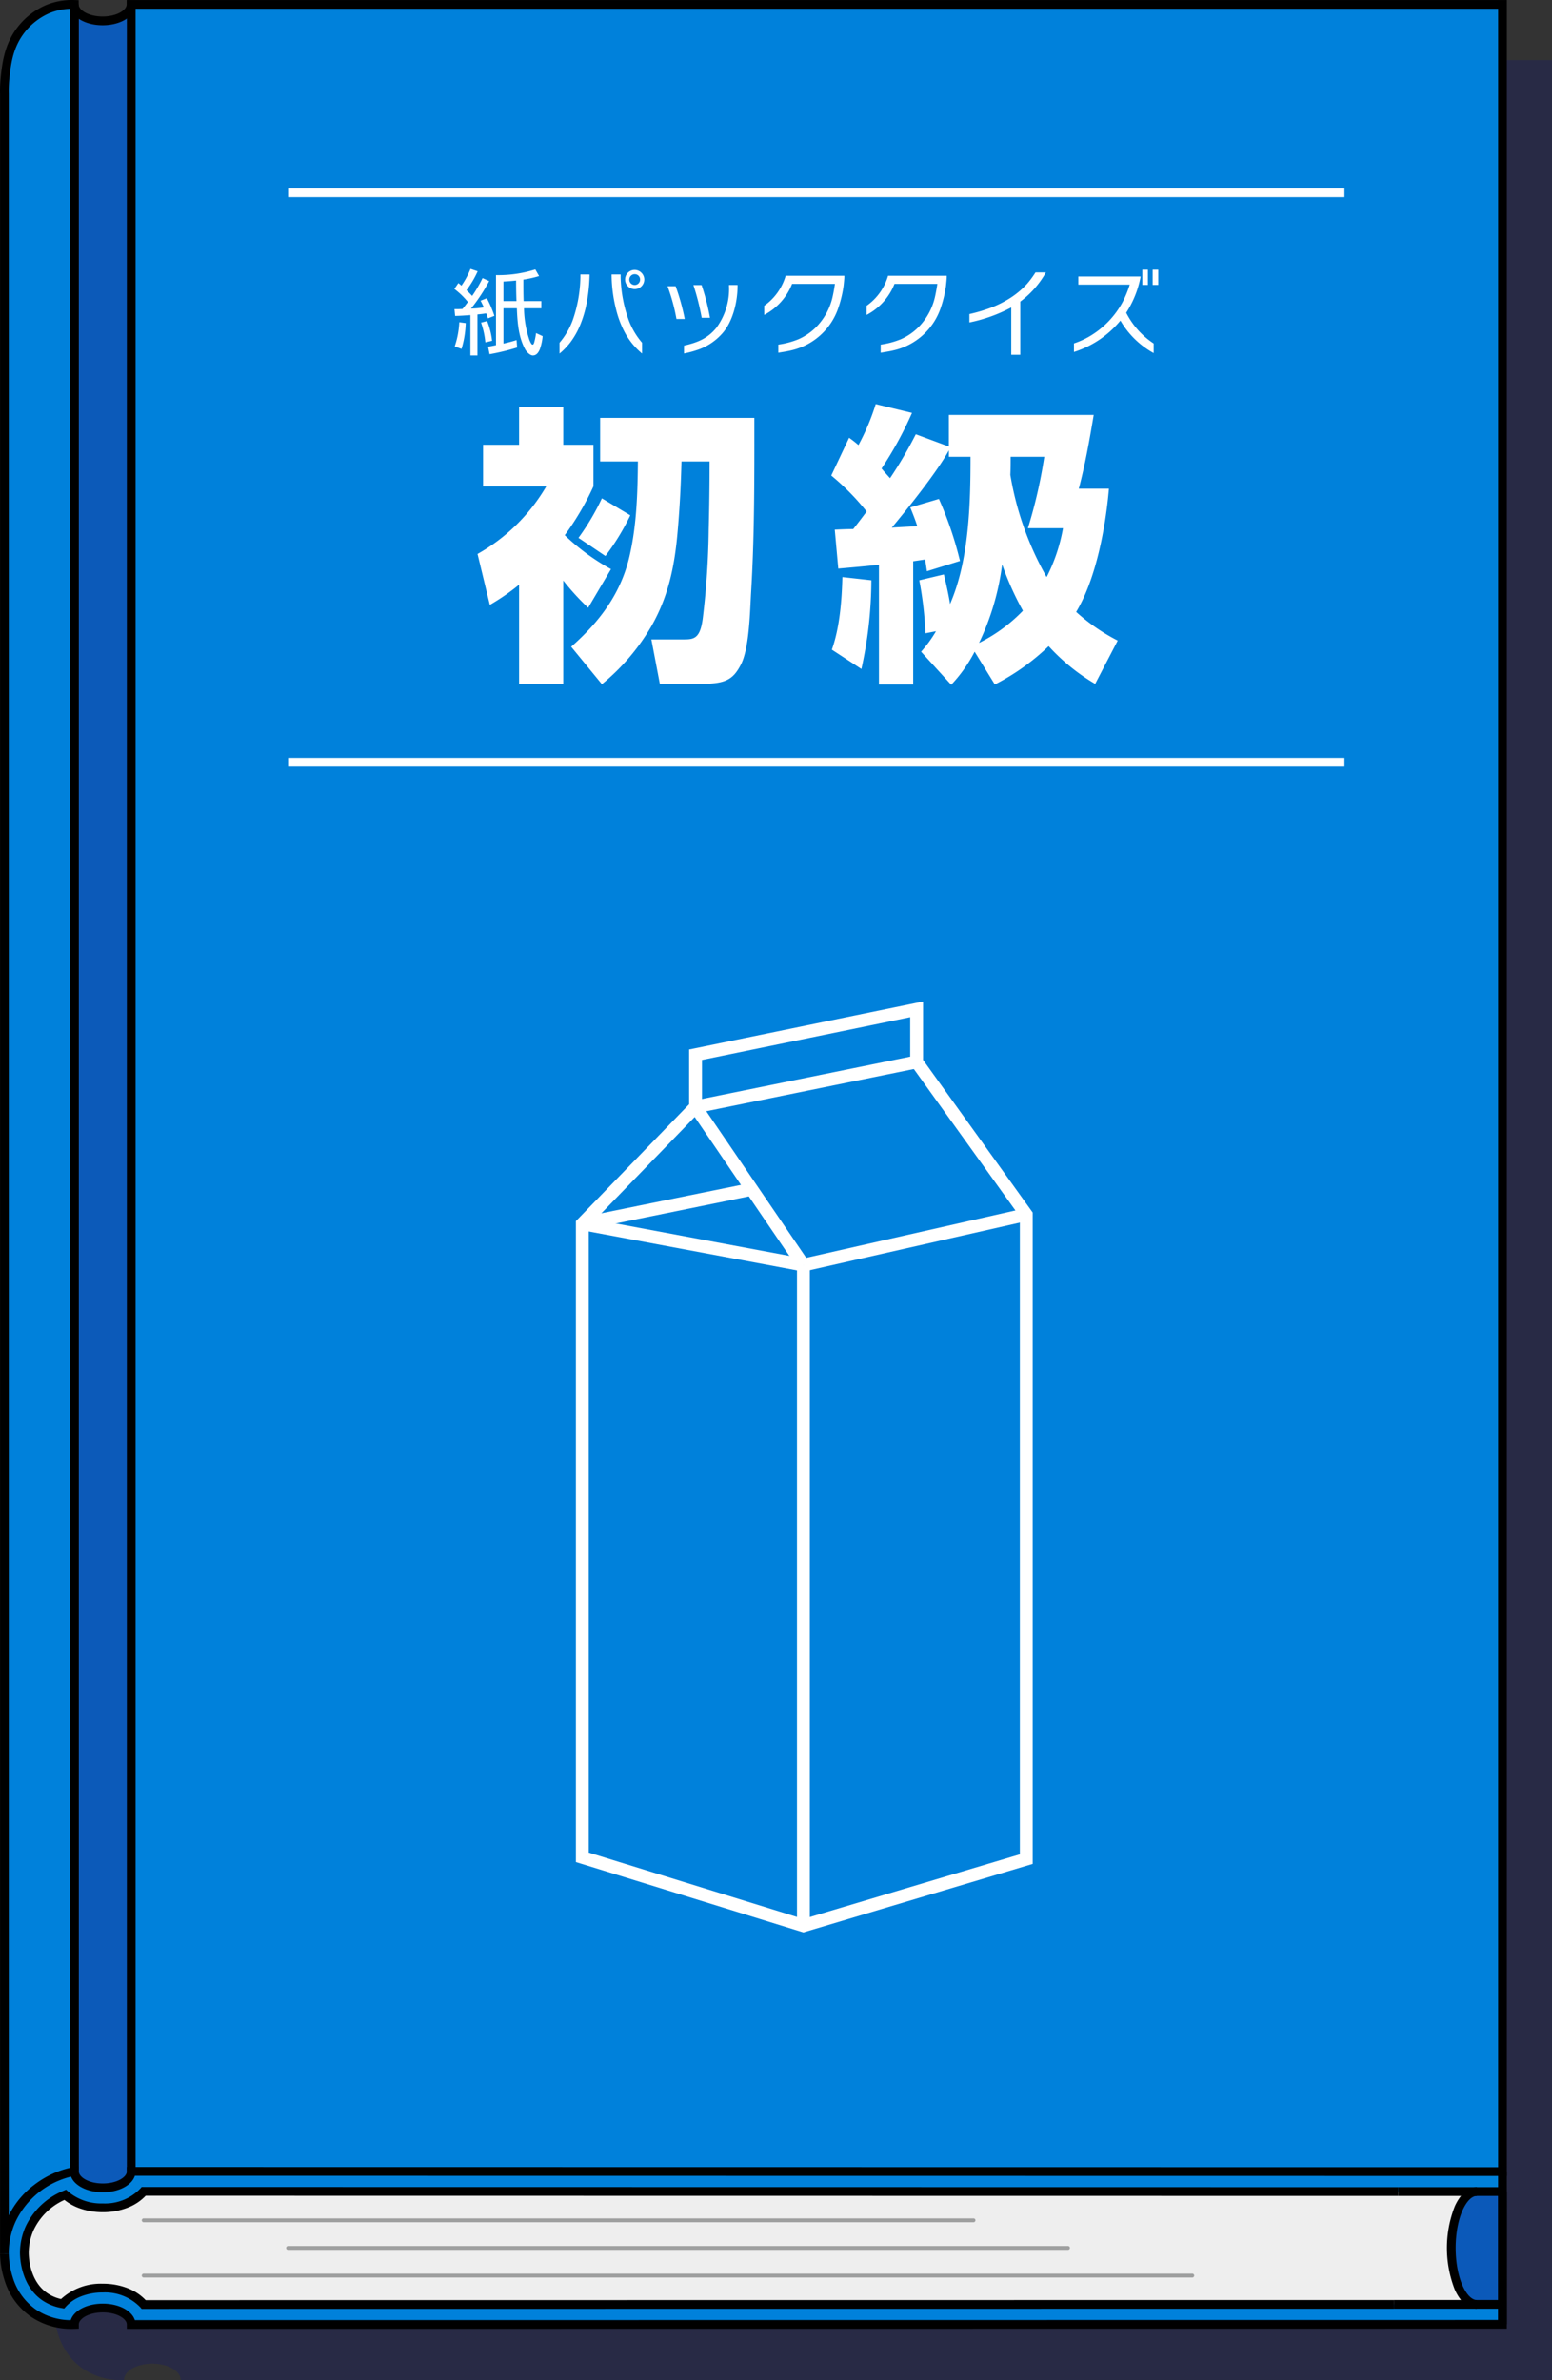 <svg xmlns="http://www.w3.org/2000/svg" xmlns:xlink="http://www.w3.org/1999/xlink" width="301.85" height="462.823" viewBox="0 0 301.85 462.823"><rect x="0" y="0" width="301.85" height="462.823" fill="#333333" stroke="none"/><defs><clipPath id="a"><path d="M103.881,628.771a15.671,15.671,0,0,1,1.37-6.509A17.056,17.056,0,0,1,117.5,612.8v0c0,1.765,2.471,3.2,5.52,3.2s5.52-1.432,5.52-3.2h0l266.7.037V191.43H128.508c0,1.767-2.471,3.2-5.52,3.2s-5.52-1.432-5.52-3.2a12.413,12.413,0,0,0-5.169.916,13.121,13.121,0,0,0-5.132,3.957c-2.455,3.119-2.844,6.539-3.139,9.124a24.833,24.833,0,0,0-.149,3.485v14.712" transform="translate(-103.872 -191.422)" fill="none"/></clipPath></defs><g transform="translate(-103.022 -190.572)"><path d="M139.077,204.366V194.43H128.039v10.116a1.756,1.756,0,0,1-.032-.18,12.38,12.38,0,0,0-5.168.914,13.135,13.135,0,0,0-5.133,3.957c-2.453,3.121-2.844,6.539-3.139,9.124a25.078,25.078,0,0,0-.149,3.487v419.47c0,.159,0,.292,0,.389.025,1.492.352,7.946,5.648,11.587a13.263,13.263,0,0,0,7.973,2.207c0-1.767,2.47-3.2,5.52-3.2s5.52,1.432,5.52,3.2l217.9-.023v.032h48.8V204.366Z" transform="translate(-0.91 -2.118)" fill="#171c61" opacity="0.4"/><g transform="translate(103.872 191.422)"><rect width="48.799" height="63.58" transform="translate(242.572 387.575)" fill="#0081db"/><rect width="48.799" height="63.58" transform="translate(242.572 387.575)" fill="#1d2087" opacity="0.4" style="mix-blend-mode:multiply;isolation:isolate"/><path d="M389.838,520.827l-11.361-2.371-248.892.19-15.951,2.18a12.149,12.149,0,0,0-6,4.228c-3.565,4.882-2.942,12.728,1.522,16.5a10.489,10.489,0,0,0,5.457,2.284l7.3-2.792,8.692,3.236,244.894.191,14.343-1.707a5.639,5.639,0,0,1-1.27-.561c-3.591-2.157-3.672-7.834-3.706-10.407-.039-2.779-.083-5.892,2.092-8.586A9.572,9.572,0,0,1,389.838,520.827Z" transform="translate(-103.444 -95.524)" fill="#eee"/><path d="M103.881,628.771a15.671,15.671,0,0,1,1.37-6.509A17.056,17.056,0,0,1,117.5,612.8v0c0,1.765,2.471,3.2,5.52,3.2s5.52-1.432,5.52-3.2h0l266.7.037V191.43H128.508c0,1.767-2.471,3.2-5.52,3.2s-5.52-1.432-5.52-3.2a12.413,12.413,0,0,0-5.169.916,13.121,13.121,0,0,0-5.132,3.957c-2.455,3.119-2.844,6.539-3.139,9.124a24.833,24.833,0,0,0-.149,3.485v14.712" transform="translate(-103.872 -191.422)" fill="#0081db"/><path d="M286.217,524.987H124.827a.375.375,0,1,1,0-.75h161.39a.375.375,0,0,1,0,.75Z" transform="translate(-97.727 -93.719)" fill="#9e9f9f"/><path d="M298.224,529.141H146.541a.375.375,0,0,1,0-.75H298.224a.375.375,0,0,1,0,.75Z" transform="translate(-91.36 -92.501)" fill="#9e9f9f"/><path d="M328.767,533.3H124.827a.375.375,0,0,1,0-.75h203.94a.375.375,0,1,1,0,.75Z" transform="translate(-97.727 -91.283)" fill="#9e9f9f"/><g opacity="0.4" style="mix-blend-mode:multiply;isolation:isolate"><g clip-path="url(#a)"><path d="M114.41,622.135V183.745h11.039v438.39Z" transform="translate(-100.782 -193.673)" fill="#1d2087"/></g></g><path d="M395.241,521.179V517.3l-266.7-.037h0c0,1.765-2.471,3.2-5.52,3.2s-5.52-1.432-5.52-3.2v-.005a17.056,17.056,0,0,0-12.249,9.46,15.67,15.67,0,0,0-1.37,6.509c.023,1.492.352,7.947,5.646,11.587a13.267,13.267,0,0,0,7.973,2.207c0-1.765,2.471-3.2,5.52-3.2s5.52,1.432,5.52,3.2l266.7-.027v-3.88H374.1l-243.129.026A11.524,11.524,0,0,0,115.187,543a8.738,8.738,0,0,1-3.463-1.383c-3.594-2.473-3.944-7.1-3.966-8.454a11.863,11.863,0,0,1,1.033-4.863,13.074,13.074,0,0,1,6.795-6.444l.118-.049a10.75,10.75,0,0,0,7.315,2.531,10.28,10.28,0,0,0,7.952-3.2l244.007.036Z" transform="translate(-103.87 -95.876)" fill="#0081db"/></g><path d="M.85,25.814H-.85V0H.85Z" transform="translate(395.243 616.725)"/><path d="M123.8,612.806h-1.7V191.428h1.7Z" transform="translate(5.593 0.002)"/><path d="M115.26,612.806h-1.7V191.428h1.7Z" transform="translate(3.09 0.002)"/><path d="M326.456,543.075c-1.682,0-3.207-1.318-4.293-3.711a22.191,22.191,0,0,1,0-16.212c1.086-2.393,2.61-3.711,4.293-3.711v1.7c-1.952,0-4.126,4.155-4.126,10.117s2.175,10.118,4.126,10.118Z" transform="translate(63.81 96.435)"/><path d="M116.959,547.871a13.886,13.886,0,0,1-7.916-2.367,13.385,13.385,0,0,1-5.125-7.032,18.044,18.044,0,0,1-.889-5.242l1.7-.026a16.294,16.294,0,0,0,.8,4.734,11.723,11.723,0,0,0,4.475,6.166,12.158,12.158,0,0,0,6.773,2.066c.594-1.852,3.121-3.206,6.237-3.206s5.636,1.349,6.234,3.2l265.138-.027V517.289h1.7v30.545h-.85l-267.553.027v-.85c0-1.11-1.918-2.347-4.67-2.347s-4.67,1.237-4.67,2.347v.82l-.819.03C117.346,547.867,117.156,547.871,116.959,547.871Z" transform="translate(0.002 95.555)"/><path d="M20.264.851H0V-.85H20.264Z" transform="translate(374.979 616.724)"/><path d="M129.694,543.11l-.255-.3a9.518,9.518,0,0,0-7.3-2.893,11.409,11.409,0,0,0-4.234.766,7.785,7.785,0,0,0-2.961,2l-.315.356-.468-.082a9.551,9.551,0,0,1-3.8-1.519c-3.929-2.7-4.311-7.68-4.335-9.141a12.744,12.744,0,0,1,1.107-5.223,13.943,13.943,0,0,1,7.24-6.88l.624-.261.4.37a9.978,9.978,0,0,0,6.738,2.305,9.517,9.517,0,0,0,7.3-2.893l.255-.3h.4l244.007.035v1.7l-243.624-.035a9.524,9.524,0,0,1-3.365,2.267,13.046,13.046,0,0,1-4.969.93,13.31,13.31,0,0,1-4.436-.726,10.12,10.12,0,0,1-3.029-1.661,12.121,12.121,0,0,0-5.986,5.847,10.979,10.979,0,0,0-.959,4.5c.02,1.255.34,5.525,3.6,7.767a7.739,7.739,0,0,0,2.686,1.157,11.421,11.421,0,0,1,8.126-2.98,13.045,13.045,0,0,1,4.969.93,9.524,9.524,0,0,1,3.365,2.267l242.746-.026v1.7Z" transform="translate(0.881 96.426)"/><path d="M0,.852v-1.7l21.142,0V.85Z" transform="translate(374.101 638.659)"/><path d="M103.031,628.785c0-.125,0-.261,0-.409V208.912c0-.022,0-.058,0-.107a25.382,25.382,0,0,1,.156-3.475c.3-2.637.712-6.245,3.315-9.553a13.953,13.953,0,0,1,5.476-4.218,13.164,13.164,0,0,1,5.523-.979l.819.029v.82c0,1.111,1.918,2.348,4.669,2.348s4.67-1.238,4.67-2.348v-.85H396.092V613.694h-.85l-265.988-.037c-.6,1.849-3.123,3.2-6.235,3.2-3.023,0-5.492-1.274-6.179-3.041a15.925,15.925,0,0,0-2.429.8,16.127,16.127,0,0,0-8.385,8,14.892,14.892,0,0,0-1.3,5.772v.39h-.852Zm1.7-405.161V621.369a16.774,16.774,0,0,1,4.78-5.824,18.811,18.811,0,0,1,4.241-2.5,17.681,17.681,0,0,1,3.591-1.077l1.007-.189V612.8c0,1.115,1.918,2.352,4.67,2.352s4.67-1.237,4.67-2.347v-.85h.85l265.853.037V192.28H129.223c-.6,1.849-3.123,3.2-6.235,3.2s-5.641-1.352-6.236-3.2a11.416,11.416,0,0,0-4.129.857,12.386,12.386,0,0,0-4.787,3.7c-2.3,2.929-2.669,6.124-2.962,8.692a23.727,23.727,0,0,0-.146,3.248c0,.066,0,.115,0,.144Z" transform="translate(0 0)"/><g transform="translate(191.388 242.857)"><path d="M177.034,232.986l1.285.581a33.7,33.7,0,0,1-3.532,5.344,16.661,16.661,0,0,0,2.5-.235c-.2-.435-.415-.869-.634-1.3l1.214-.472a21.9,21.9,0,0,1,1.467,3.424l-1.249.489c-.109-.326-.217-.652-.344-.979-.563.109-1.142.163-1.7.219v7.97h-1.376v-7.845c-1,.074-1.975.146-2.972.164l-.127-1.323h.471c.363,0,.725-.018,1.088-.036.362-.435.724-.905,1.05-1.359a15.14,15.14,0,0,0-2.627-2.536l.779-1.141c.2.163.4.326.6.507a16.259,16.259,0,0,0,1.758-3.26l1.394.471a18.694,18.694,0,0,1-2.174,3.66c.38.362.742.742,1.106,1.123A25.5,25.5,0,0,0,177.034,232.986Zm-5.417,13.279a17.075,17.075,0,0,0,.888-4.692l1.249.163a18.751,18.751,0,0,1-.815,5.018Zm5.961-.779a16.5,16.5,0,0,0-.834-3.841l1.178-.308a14.743,14.743,0,0,1,.96,3.841Zm10.886-8.026v1.4h-3.369a20.268,20.268,0,0,0,1.05,6.16c.128.308.38.905.6.905s.291-.272.381-.616a12.293,12.293,0,0,0,.308-1.631l1.285.6a10.08,10.08,0,0,1-.543,2.535c-.29.689-.688,1.214-1.358,1.214-.563,0-1.214-.688-1.468-1.141-1.34-2.392-1.54-5.345-1.649-8.026h-2.608v6.866c.87-.2,1.721-.416,2.554-.688l.109,1.448a42.907,42.907,0,0,1-5.362,1.3l-.29-1.468c.507-.072,1.033-.181,1.54-.29V232.407a23.763,23.763,0,0,0,7.644-1.1l.742,1.285a21.834,21.834,0,0,1-3.061.689c0,1.394,0,2.79.054,4.184Zm-4.909-4c-.815.091-1.631.145-2.464.2v3.8h2.536C183.572,236.121,183.554,234.8,183.554,233.458Z" transform="translate(-171.544 -231.194)" fill="#fff"/><path d="M187.364,245.514A14.51,14.51,0,0,0,189.9,241.2a26.692,26.692,0,0,0,1.522-8.4v-.561H193.2v.307a33.382,33.382,0,0,1-.489,4.873,21.911,21.911,0,0,1-1.178,4.257,15.41,15.41,0,0,1-2.138,3.859,13.719,13.719,0,0,1-2.029,2.083Zm12.482-2.409a19.44,19.44,0,0,1-1.486-4.076,27.951,27.951,0,0,1-.87-6.448v-.344h1.757v.561a26.619,26.619,0,0,0,1.595,8.4,14.717,14.717,0,0,0,2.572,4.312v2.1A13.722,13.722,0,0,1,199.846,243.1Zm4-9.854a1.866,1.866,0,1,1-1.866-1.9A1.895,1.895,0,0,1,203.849,233.25Zm-.815-.036a1.036,1.036,0,0,0-1.051-1.032,1.05,1.05,0,1,0,1.051,1.032Z" transform="translate(-166.905 -231.149)" fill="#fff"/><path d="M205.343,240.229a36.791,36.791,0,0,0-1.739-6.377h1.576a42.48,42.48,0,0,1,1.776,6.377Zm1.468,5.181c2.572-.6,4.547-1.34,6.286-3.459a12.725,12.725,0,0,0,2.464-8.169v-.164h1.667v.181c0,3.007-.87,6.793-2.863,9.112a11.151,11.151,0,0,1-5.126,3.388,18.948,18.948,0,0,1-2.427.634Zm3.443-5.416a48.094,48.094,0,0,0-1.613-6.359h1.593a44.689,44.689,0,0,1,1.631,6.359Z" transform="translate(-162.143 -230.483)" fill="#fff"/><path d="M220.886,245.618a16.327,16.327,0,0,0,3.931-1.051,11.238,11.238,0,0,0,3.512-2.444,12.193,12.193,0,0,0,3.153-5.979c.163-.76.308-1.557.416-2.337h-8.332a11.6,11.6,0,0,1-5.417,6.033v-1.776a10.85,10.85,0,0,0,4.167-5.834H233.73v.219c0,.272-.091,1.231-.163,1.848a22.675,22.675,0,0,1-.96,4.039,12.614,12.614,0,0,1-9.094,8.37c-.869.217-1.739.344-2.627.489Z" transform="translate(-157.878 -230.89)" fill="#fff"/><path d="M236.285,245.618a16.327,16.327,0,0,0,3.931-1.051,11.26,11.26,0,0,0,3.514-2.444,12.2,12.2,0,0,0,3.152-5.979c.163-.76.309-1.557.418-2.337h-8.334a11.6,11.6,0,0,1-5.416,6.033v-1.776a10.855,10.855,0,0,0,4.166-5.834H249.13v.219c0,.272-.092,1.231-.163,1.848a22.905,22.905,0,0,1-.96,4.039,12.62,12.62,0,0,1-9.1,8.37c-.87.217-1.738.344-2.627.489Z" transform="translate(-153.362 -230.89)" fill="#fff"/><path d="M258.9,237.4V247.74H257.14v-9.2a30.087,30.087,0,0,1-8.133,2.916v-1.629a32.064,32.064,0,0,0,4.021-1.178,20.61,20.61,0,0,0,4.094-2.065,16.478,16.478,0,0,0,3.1-2.645,17.743,17.743,0,0,0,1.631-2.21h2.029A18.027,18.027,0,0,1,258.9,237.4Z" transform="translate(-148.829 -231.038)" fill="#fff"/><path d="M273.769,241.211a19.188,19.188,0,0,1-9.04,6.105v-1.667a15.791,15.791,0,0,0,2.826-1.251,17.254,17.254,0,0,0,6.612-6.738,21.033,21.033,0,0,0,1.412-3.443h-10v-1.575H277.7a19.53,19.53,0,0,1-2.809,7.046,15.585,15.585,0,0,0,5.345,5.979v1.866A16.812,16.812,0,0,1,273.769,241.211Zm4.257-6.938V231.32h1.086v2.952Zm2.01,0V231.32h1.088v2.952Z" transform="translate(-144.219 -231.157)" fill="#fff"/></g><g transform="translate(195.9 269.151)"><path d="M191.707,305.817h-8.594V286.524a42.228,42.228,0,0,1-5.69,3.928l-2.39-9.9A35.727,35.727,0,0,0,188.406,267.4H176.114v-8.081h7v-7.4h8.594v7.4h5.862V267.4a53.206,53.206,0,0,1-5.578,9.5,42.521,42.521,0,0,0,8.993,6.6l-4.44,7.512a47.224,47.224,0,0,1-4.838-5.293Zm37.164-46.611c0,9.561-.057,19.18-.627,28.683-.228,3.814-.34,10.983-1.992,14.171-1.536,2.959-3.016,3.757-7.854,3.757h-7.909l-1.651-8.65h6.09c2.105,0,3.414,0,3.926-4.212a157.179,157.179,0,0,0,1.138-17.187c.115-4.381.172-8.821.172-13.2H214.7c-.114,4.5-.341,8.991-.74,13.487-.569,6.716-1.764,12.691-5.123,18.553a41.5,41.5,0,0,1-9.618,11.269l-5.975-7.285c5.633-4.952,9.845-10.585,11.439-18.041,1.309-5.862,1.479-12.009,1.536-17.984h-7.342v-8.48H228.87ZM199.9,280.947l-5.235-3.529a47.048,47.048,0,0,0,4.552-7.683l5.521,3.3A45.3,45.3,0,0,1,199.9,280.947Z" transform="translate(-175.033 -251.41)" fill="#fff"/><path d="M251.105,261.771v-1.253c-2.218,4.1-7.966,11.269-11.1,15.025,1.651-.114,3.3-.171,4.953-.285-.4-1.252-.855-2.39-1.367-3.643l5.576-1.649a69.947,69.947,0,0,1,4.1,12.065l-6.43,1.992c-.114-.74-.228-1.536-.343-2.276-.8.114-1.535.228-2.333.341v23.958h-6.658V282.771c-2.676.285-5.293.512-7.911.74l-.684-7.569c1.2-.057,2.391-.114,3.586-.114.91-1.138,1.764-2.276,2.617-3.414a47.2,47.2,0,0,0-6.885-7l3.471-7.342a22.284,22.284,0,0,1,1.821,1.423,44.534,44.534,0,0,0,3.357-7.968l7.058,1.708a71.243,71.243,0,0,1-5.92,10.813c.513.626,1.081,1.252,1.651,1.878a79.775,79.775,0,0,0,5.007-8.537l6.43,2.39v-6.145h28.172c-.8,4.78-1.65,9.618-2.9,14.341h5.862c-.627,7.4-2.505,17.585-6.374,23.96a37.759,37.759,0,0,0,8.081,5.576l-4.383,8.424a38.865,38.865,0,0,1-9.049-7.342,43.8,43.8,0,0,1-10.471,7.454l-3.926-6.373a28.063,28.063,0,0,1-4.553,6.43l-5.861-6.43a24.51,24.51,0,0,0,2.9-3.984l-2.048.4a70.555,70.555,0,0,0-1.2-10.3l4.78-1.138c.343,1.366,1.026,4.44,1.2,5.748,3.7-8.48,3.983-19.463,3.983-28.626ZM234.09,303.03l-5.748-3.756c1.536-4.326,1.936-9.561,2.05-14.114l5.633.626A80.493,80.493,0,0,1,234.09,303.03Zm22.879-5.066a30.856,30.856,0,0,0,8.535-6.259,57.961,57.961,0,0,1-4.04-8.992A49.555,49.555,0,0,1,256.969,297.965Zm6.09-32.666a60.05,60.05,0,0,0,7.056,19.862,33.457,33.457,0,0,0,3.188-9.5h-6.831a94.4,94.4,0,0,0,3.188-13.885h-6.544C263.115,262.909,263.115,264.1,263.058,265.3Z" transform="translate(-159.434 -251.526)" fill="#fff"/></g><path d="M351.994,220.594H146.541v-1.7H351.994Z" transform="translate(12.512 8.305)" fill="#fff"/><path d="M351.994,306.226H146.541v-1.7H351.994Z" transform="translate(12.512 33.415)" fill="#fff"/><g transform="translate(216.277 386.84)"><path d="M233.559,384.029l-43-8.036.459-2.457,43,8.036Z" transform="translate(-190.79 -333.078)" fill="#fff"/><path d="M233.782,522.018,189.54,508.35V383.71l22.024-22.723V350.336l1-.2,21.79-4.472,21.208-4.353,1.5-.308v11.353l21.324,29.681V508.708ZM192.04,506.505l41.755,12.9,42.092-12.56V382.836l-21.324-29.681v-9.093l-19.707,4.045-20.792,4.267V362L192.04,384.722Z" transform="translate(-190.79 -342.53)" fill="#fff"/><path d="M225.289,509.437h-2.5V380.978h2.5Z" transform="translate(-181.04 -331.256)" fill="#fff"/><path d="M224.315,384.423l-.552-2.438,43.348-9.818.552,2.438Z" transform="translate(-181.04 -333.482)" fill="#fff"/><path d="M227.762,388.657,206.787,357.9l2.065-1.408,20.975,30.76Z" transform="translate(-185.796 -338.23)" fill="#fff"/><path d="M208.069,360.4l-.5-2.45,43-8.74.5,2.45Z" transform="translate(-185.796 -340.212)" fill="#fff"/><path d="M191.039,377.509l-.5-2.45,32.946-6.7.5,2.45Z" transform="translate(-190.79 -334.598)" fill="#fff"/></g></g></svg>